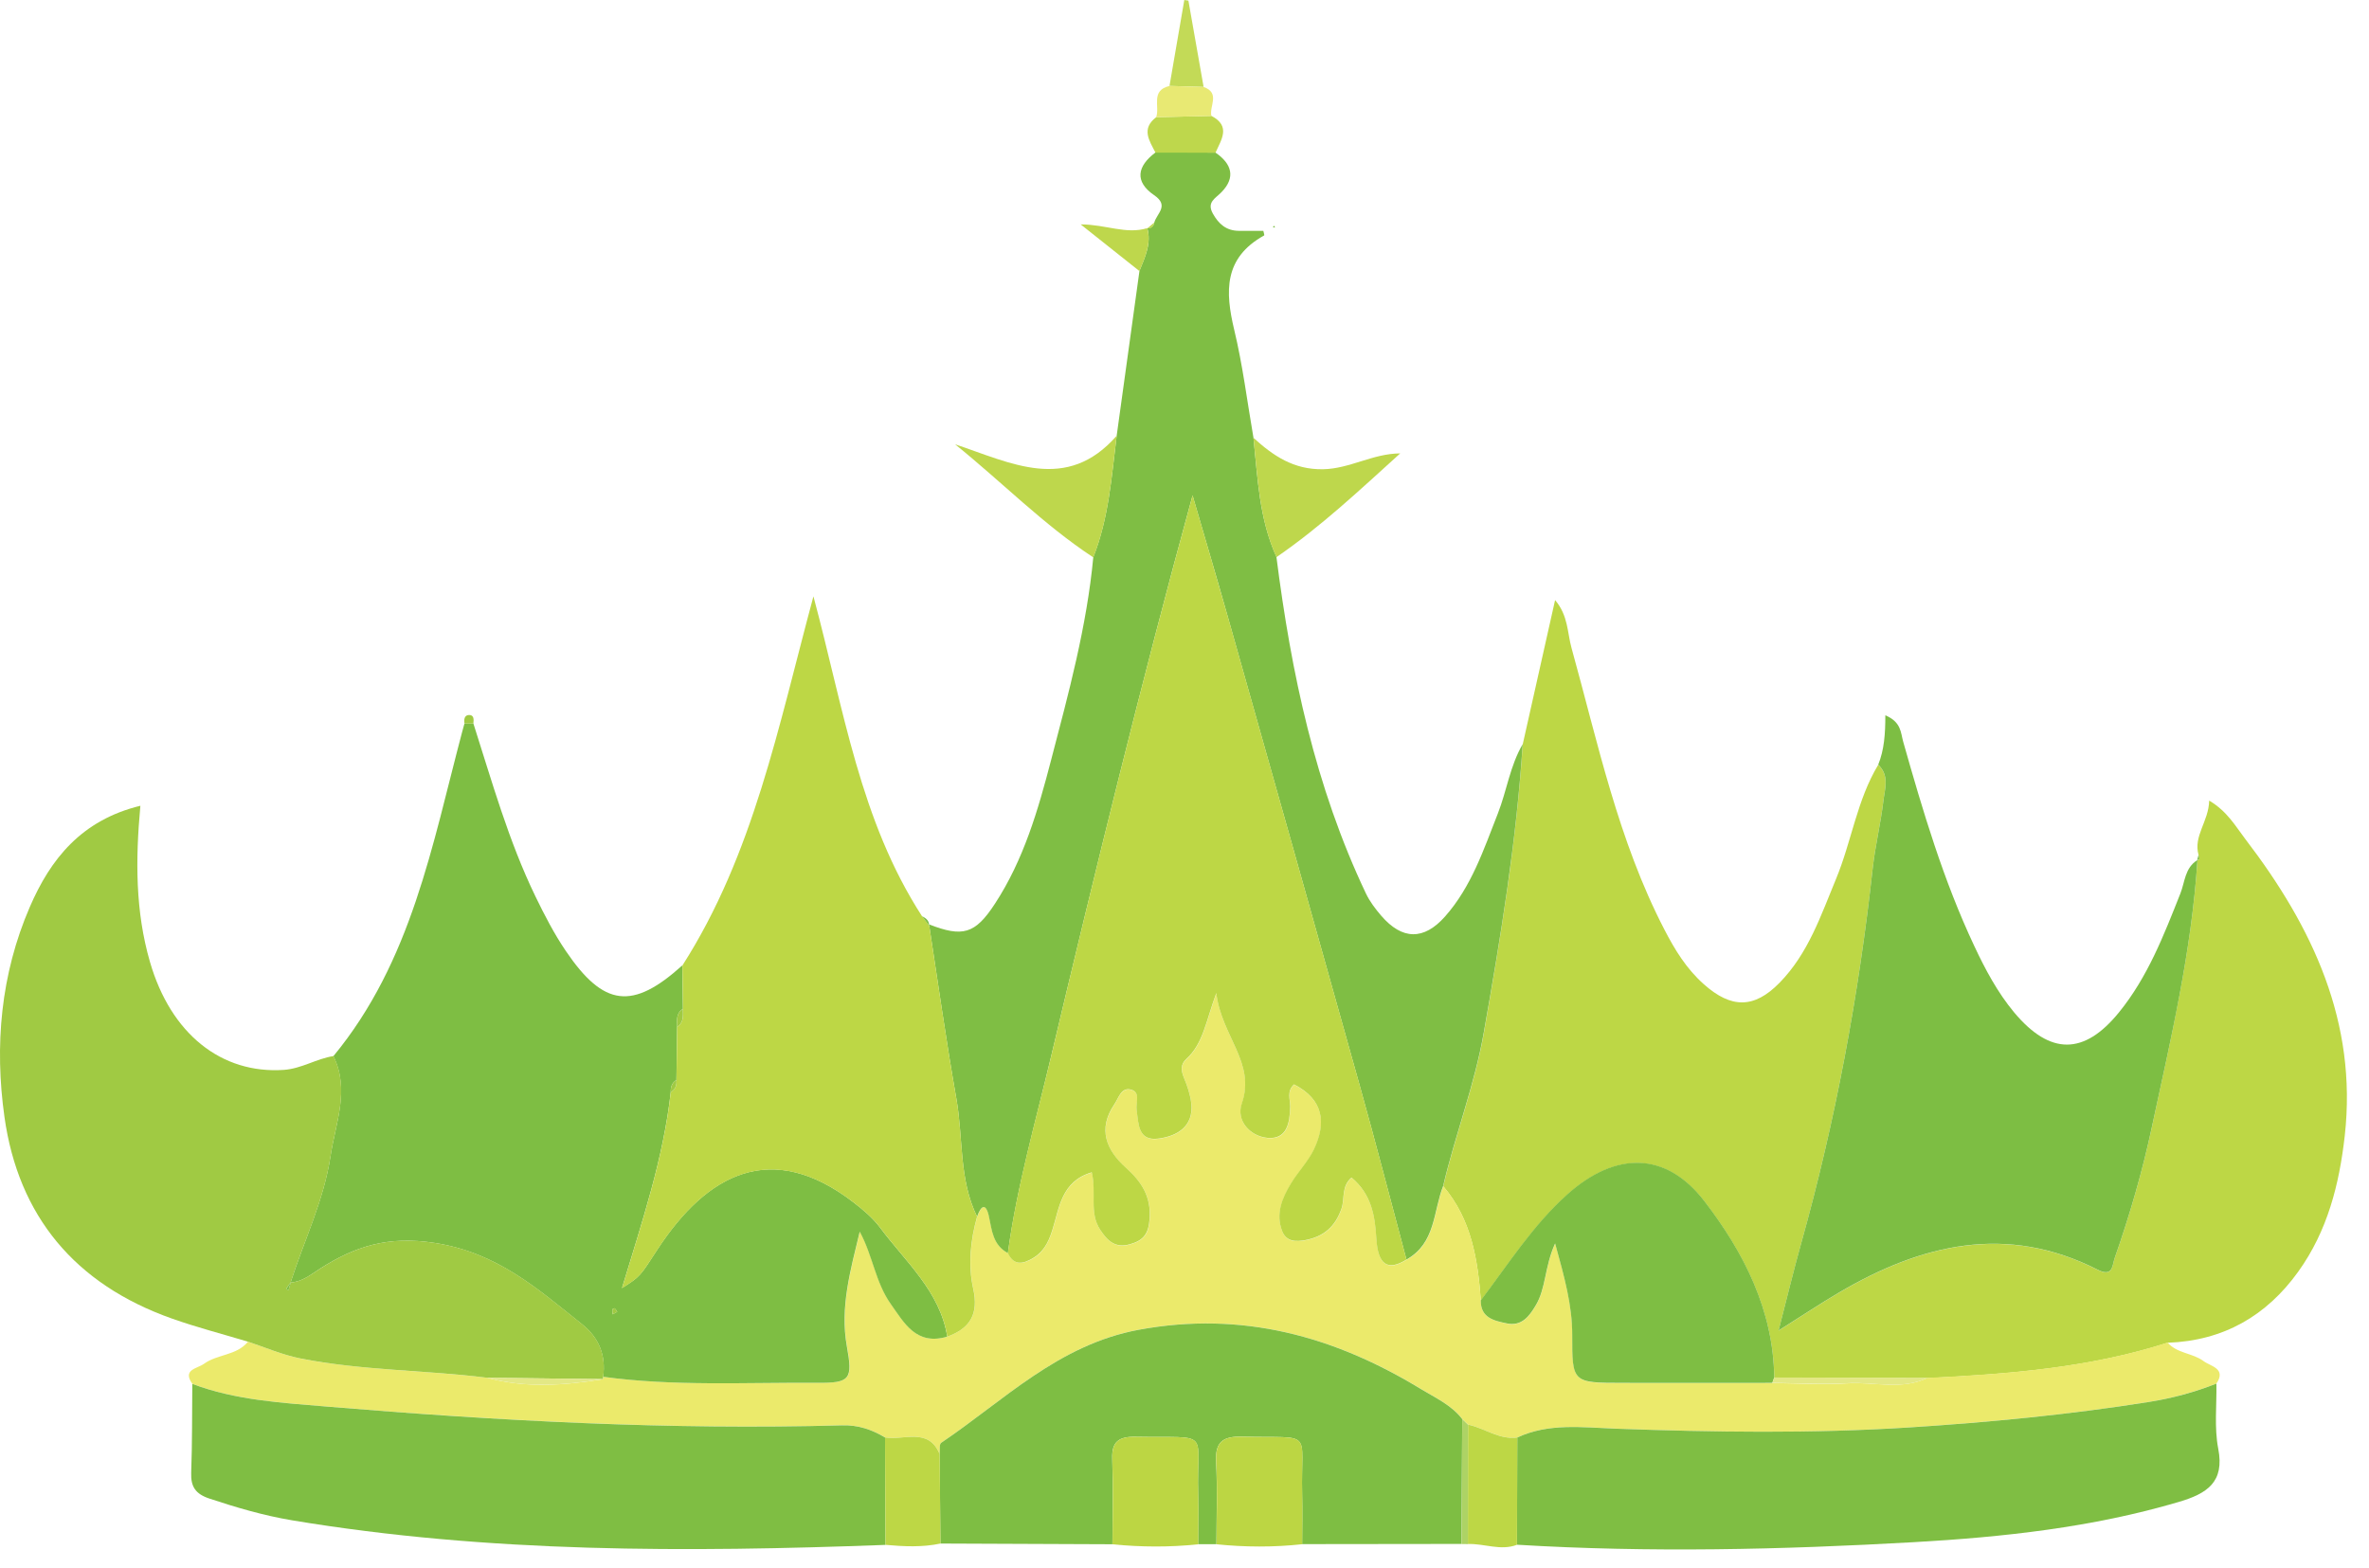 <svg width="74" height="49" viewBox="0 0 74 49" fill="none" xmlns="http://www.w3.org/2000/svg">
<path fill-rule="evenodd" clip-rule="evenodd" d="M47.565 23.256C47.897 21.784 48.225 20.314 48.576 18.748C48.987 19.23 48.957 19.766 49.087 20.235C49.914 23.215 50.546 26.255 51.992 29.045C52.318 29.675 52.677 30.266 53.226 30.753C54.072 31.504 54.789 31.522 55.589 30.702C56.485 29.787 56.876 28.606 57.349 27.467C57.838 26.291 58.001 25.004 58.669 23.895C59.027 24.232 58.874 24.651 58.829 25.032C58.748 25.729 58.576 26.419 58.499 27.119C58.063 31.092 57.336 35.012 56.257 38.87C56.023 39.703 55.823 40.545 55.557 41.572C56.315 41.094 56.861 40.73 57.429 40.395C60.005 38.877 62.669 38.22 65.527 39.673C66.006 39.919 65.98 39.521 66.055 39.309C66.525 37.971 66.919 36.608 67.216 35.222C67.808 32.458 68.461 29.704 68.641 26.874L68.631 26.883C68.656 26.868 68.699 26.855 68.699 26.841C68.701 26.799 68.684 26.755 68.676 26.711C68.508 26.114 68.992 25.671 69.008 25.012C69.578 25.352 69.831 25.815 70.137 26.215C72.241 28.963 73.638 31.936 73.243 35.481C73.072 37.004 72.704 38.458 71.788 39.732C70.801 41.105 69.46 41.889 67.708 41.951C65.272 42.735 62.743 42.931 60.203 43.055C58.61 43.051 57.016 43.048 55.423 43.042C55.394 40.944 54.479 39.142 53.237 37.528C52.035 35.969 50.463 35.982 48.971 37.312C47.882 38.284 47.119 39.494 46.257 40.633C46.16 39.351 45.966 38.101 45.083 37.062C45.46 35.451 46.066 33.902 46.353 32.26C46.88 29.268 47.37 26.282 47.565 23.256Z" fill="#BDD745"/>
<path fill-rule="evenodd" clip-rule="evenodd" d="M60.203 43.049C62.743 42.926 65.272 42.731 67.708 41.945C68.003 42.286 68.493 42.271 68.829 42.522C69.05 42.688 69.552 42.751 69.235 43.225C68.555 43.492 67.855 43.681 67.129 43.798C64.649 44.194 62.154 44.433 59.644 44.594C56.583 44.792 53.526 44.745 50.471 44.633C49.412 44.594 48.387 44.45 47.397 44.909C46.825 44.986 46.376 44.616 45.856 44.507C45.798 44.448 45.738 44.391 45.677 44.333C45.343 43.897 44.843 43.672 44.388 43.395C41.684 41.746 38.8 40.946 35.575 41.542C33.065 42.006 31.369 43.747 29.404 45.072C29.334 45.118 29.366 45.307 29.353 45.429C29.002 44.582 28.238 45.01 27.647 44.907C27.234 44.662 26.811 44.516 26.302 44.529C20.925 44.677 15.563 44.388 10.211 43.943C8.796 43.825 7.36 43.745 6.009 43.234C5.686 42.784 6.16 42.762 6.373 42.608C6.79 42.304 7.396 42.352 7.745 41.918C8.288 42.095 8.819 42.33 9.377 42.441C11.302 42.822 13.276 42.802 15.22 43.045C16.422 43.375 17.628 43.282 18.836 43.09L18.845 43.014C21.063 43.318 23.295 43.187 25.522 43.203C26.566 43.21 26.647 43.102 26.458 42.062C26.237 40.834 26.577 39.669 26.86 38.481C27.266 39.221 27.351 40.069 27.832 40.744C28.249 41.332 28.625 42.048 29.595 41.76C30.319 41.495 30.576 41.042 30.404 40.266C30.24 39.527 30.314 38.756 30.525 38.012C30.646 37.67 30.801 37.562 30.897 38.011C30.989 38.45 31.018 38.9 31.488 39.151C31.637 39.47 31.855 39.528 32.18 39.364C32.576 39.162 32.742 38.858 32.875 38.439C33.092 37.756 33.152 36.91 34.107 36.634C34.262 37.278 34.014 37.897 34.373 38.432C34.592 38.759 34.824 39.014 35.303 38.878C35.734 38.758 35.881 38.545 35.913 38.097C35.966 37.399 35.673 36.936 35.175 36.491C34.564 35.944 34.284 35.283 34.807 34.517C34.939 34.325 35.013 33.977 35.317 34.045C35.649 34.118 35.475 34.461 35.507 34.684C35.568 35.112 35.549 35.66 36.183 35.579C36.773 35.504 37.292 35.198 37.215 34.481C37.185 34.208 37.094 33.937 36.987 33.681C36.894 33.455 36.87 33.265 37.06 33.091C37.587 32.611 37.668 31.928 37.996 31.031C38.159 32.39 39.236 33.208 38.793 34.483C38.608 35.017 39.051 35.502 39.587 35.555C40.212 35.618 40.293 35.081 40.304 34.58C40.308 34.354 40.189 34.096 40.425 33.886C41.358 34.364 41.435 35.092 41.046 35.914C40.863 36.299 40.542 36.621 40.321 36.991C40.048 37.447 39.846 37.928 40.053 38.468C40.184 38.809 40.493 38.805 40.776 38.75C41.35 38.642 41.718 38.329 41.91 37.756C42.012 37.45 41.897 37.071 42.222 36.797C42.839 37.315 42.954 37.98 42.996 38.703C43.045 39.534 43.358 39.721 43.937 39.358C44.854 38.846 44.77 37.859 45.085 37.06C45.968 38.099 46.162 39.349 46.258 40.631C46.243 41.176 46.679 41.27 47.078 41.352C47.529 41.444 47.763 41.138 47.966 40.801C48.298 40.259 48.244 39.593 48.58 38.853C48.874 39.918 49.116 40.792 49.114 41.715C49.112 43.205 49.118 43.209 50.693 43.21C52.248 43.212 53.805 43.21 55.364 43.21C56.149 43.218 56.938 43.265 57.719 43.219C58.544 43.166 59.399 43.439 60.203 43.049Z" fill="#EBEA6B"/>
<path fill-rule="evenodd" clip-rule="evenodd" d="M29.589 41.76C28.619 42.047 28.244 41.331 27.827 40.744C27.345 40.068 27.26 39.218 26.855 38.481C26.572 39.669 26.232 40.833 26.453 42.062C26.641 43.102 26.56 43.21 25.517 43.203C23.29 43.186 21.057 43.318 18.84 43.014C18.93 42.347 18.712 41.791 18.175 41.368C16.796 40.273 15.547 39.138 13.575 38.832C12.116 38.605 11.087 38.942 10.004 39.632C9.71 39.821 9.447 40.044 9.077 40.07L9.076 40.068C9.5 38.755 10.117 37.494 10.323 36.124C10.478 35.092 10.934 34.054 10.414 32.997C12.859 30.035 13.499 26.399 14.435 22.871C14.46 22.781 14.484 22.693 14.509 22.603C14.601 22.603 14.694 22.601 14.786 22.6C15.369 24.421 15.884 26.267 16.724 28.003C17.007 28.587 17.307 29.169 17.672 29.707C18.859 31.461 19.759 31.562 21.314 30.161C21.322 30.613 21.325 31.066 21.333 31.518C21.114 31.657 21.148 31.873 21.152 32.08C21.144 32.635 21.137 33.188 21.129 33.742C20.984 33.83 20.948 33.966 20.952 34.118C20.723 36.185 20.059 38.16 19.429 40.242C20.014 39.874 19.997 39.863 20.536 39.035C22.093 36.653 24.107 35.595 26.662 37.565C26.959 37.794 27.257 38.043 27.479 38.338C28.283 39.42 29.365 40.343 29.589 41.76ZM19.138 41.062C19.185 41.036 19.234 41.011 19.281 40.983C19.255 40.945 19.234 40.907 19.2 40.874C19.195 40.868 19.13 40.894 19.13 40.91C19.125 40.96 19.134 41.013 19.138 41.062Z" fill="#7EBE43"/>
<path fill-rule="evenodd" clip-rule="evenodd" d="M31.483 39.15C31.015 38.899 30.985 38.449 30.892 38.009C30.796 37.561 30.641 37.669 30.521 38.011C29.949 36.845 30.09 35.558 29.875 34.331C29.554 32.52 29.3 30.698 29.02 28.88C30.071 29.287 30.458 29.186 31.079 28.234C31.977 26.861 32.427 25.306 32.832 23.75C33.38 21.657 33.948 19.568 34.151 17.408C34.635 16.185 34.723 14.89 34.882 13.609C35.118 11.893 35.357 10.178 35.593 8.464C35.767 8.032 35.973 7.605 35.837 7.122V7.133C35.965 7.135 36.035 7.069 36.057 6.95C36.135 6.668 36.533 6.426 36.052 6.098C35.431 5.674 35.522 5.192 36.093 4.764C36.718 4.766 37.343 4.766 37.967 4.767C38.475 5.115 38.607 5.54 38.156 6.003C37.96 6.205 37.69 6.314 37.884 6.67C38.067 6.997 38.301 7.208 38.696 7.212C38.951 7.213 39.205 7.212 39.462 7.212C39.47 7.25 39.502 7.347 39.488 7.356C38.222 8.056 38.269 9.112 38.552 10.3C38.819 11.408 38.958 12.545 39.153 13.669C39.286 14.929 39.33 16.209 39.871 17.395C40.332 21.018 41.081 24.574 42.668 27.916C42.787 28.165 42.961 28.395 43.144 28.608C43.797 29.367 44.474 29.386 45.141 28.631C45.965 27.698 46.346 26.539 46.788 25.416C47.069 24.7 47.167 23.926 47.564 23.25C47.369 26.277 46.879 29.263 46.35 32.251C46.063 33.892 45.458 35.442 45.08 37.053C44.765 37.852 44.85 38.839 43.933 39.351C43.438 37.508 42.963 35.658 42.447 33.82C41.094 28.977 39.728 24.14 38.362 19.303C38.001 18.025 37.622 16.752 37.252 15.478C35.642 21.35 34.218 27.181 32.829 33.022C32.346 35.06 31.764 37.074 31.483 39.15Z" fill="#7FBE44"/>
<path fill-rule="evenodd" clip-rule="evenodd" d="M9.08 40.068C9.45 40.043 9.712 39.818 10.006 39.631C11.09 38.94 12.118 38.604 13.577 38.831C15.549 39.136 16.798 40.272 18.178 41.366C18.714 41.789 18.933 42.346 18.842 43.012L18.833 43.087C17.629 43.073 16.423 43.058 15.217 43.044C13.273 42.8 11.299 42.822 9.374 42.439C8.817 42.328 8.285 42.095 7.742 41.916C6.951 41.678 6.149 41.471 5.373 41.196C2.331 40.12 0.574 37.981 0.14 34.901C-0.175 32.67 0.021 30.441 0.931 28.336C1.576 26.84 2.543 25.622 4.385 25.174C4.228 26.88 4.23 28.482 4.683 30.048C5.334 32.302 6.915 33.556 8.863 33.426C9.423 33.387 9.882 33.076 10.416 32.994C10.937 34.05 10.48 35.088 10.325 36.121C10.121 37.49 9.503 38.752 9.078 40.065C9.033 40.132 8.985 40.198 8.938 40.266C8.963 40.281 8.987 40.295 9.012 40.31C9.035 40.231 9.057 40.151 9.08 40.068Z" fill="#A0CA43"/>
<path fill-rule="evenodd" clip-rule="evenodd" d="M29.021 28.882C29.3 30.698 29.555 32.52 29.876 34.333C30.091 35.557 29.95 36.846 30.521 38.013C30.31 38.756 30.236 39.527 30.401 40.266C30.572 41.043 30.316 41.495 29.591 41.761C29.366 40.345 28.285 39.422 27.481 38.34C27.26 38.046 26.962 37.797 26.664 37.568C24.109 35.598 22.095 36.656 20.538 39.038C19.998 39.865 20.015 39.877 19.43 40.245C20.061 38.161 20.725 36.187 20.953 34.12C21.104 34.036 21.142 33.901 21.131 33.745C21.138 33.192 21.146 32.637 21.153 32.082C21.369 31.941 21.335 31.727 21.335 31.52C21.327 31.068 21.323 30.616 21.316 30.164C23.535 26.692 24.305 22.727 25.409 18.631C26.362 22.181 26.866 25.638 28.802 28.626C28.876 28.723 28.949 28.82 29.025 28.919L29.021 28.882Z" fill="#BDD745"/>
<path fill-rule="evenodd" clip-rule="evenodd" d="M68.641 26.87C68.462 29.701 67.811 32.454 67.216 35.219C66.92 36.605 66.525 37.967 66.056 39.305C65.98 39.518 66.007 39.915 65.527 39.67C62.67 38.216 60.005 38.873 57.429 40.391C56.861 40.726 56.316 41.09 55.557 41.568C55.823 40.541 56.023 39.699 56.257 38.866C57.337 35.008 58.063 31.088 58.499 27.115C58.577 26.416 58.748 25.727 58.83 25.028C58.875 24.647 59.028 24.228 58.669 23.891C58.858 23.426 58.892 22.924 58.892 22.348C59.394 22.558 59.371 22.895 59.449 23.17C60.064 25.341 60.704 27.503 61.672 29.559C62.015 30.29 62.395 31.004 62.917 31.632C64.038 32.971 65.101 32.972 66.193 31.625C67.092 30.517 67.592 29.215 68.107 27.917C68.25 27.56 68.245 27.113 68.641 26.87Z" fill="#7DBE43"/>
<path fill-rule="evenodd" clip-rule="evenodd" d="M6.007 43.236C7.359 43.747 8.797 43.826 10.21 43.945C15.562 44.392 20.926 44.679 26.3 44.531C26.81 44.516 27.233 44.664 27.646 44.91C27.65 46.028 27.655 47.147 27.661 48.266C21.458 48.498 15.264 48.522 9.118 47.497C8.242 47.35 7.391 47.101 6.547 46.821C6.107 46.676 5.957 46.449 5.972 46.012C6.006 45.087 5.998 44.161 6.007 43.236Z" fill="#7FBE43"/>
<path fill-rule="evenodd" clip-rule="evenodd" d="M47.395 44.911C48.386 44.453 49.411 44.596 50.469 44.635C53.525 44.746 56.582 44.792 59.643 44.596C62.153 44.435 64.646 44.195 67.128 43.8C67.854 43.684 68.554 43.496 69.234 43.227C69.245 43.906 69.164 44.6 69.29 45.257C69.494 46.304 68.945 46.663 68.054 46.925C65.354 47.721 62.576 48.023 59.783 48.181C55.654 48.415 51.519 48.512 47.386 48.261C47.388 47.145 47.392 46.028 47.395 44.911Z" fill="#7FBE43"/>
<path fill-rule="evenodd" clip-rule="evenodd" d="M29.351 45.432C29.366 45.309 29.332 45.12 29.402 45.075C31.367 43.749 33.061 42.01 35.573 41.545C38.798 40.948 41.682 41.748 44.386 43.398C44.839 43.672 45.341 43.899 45.675 44.335C45.668 45.635 45.662 46.935 45.654 48.236C43.996 48.238 42.335 48.24 40.674 48.242C40.676 47.718 40.688 47.197 40.674 46.675C40.627 44.615 41.076 44.943 38.813 44.884C38.206 44.868 37.955 45.042 37.987 45.66C38.03 46.519 37.998 47.382 37.998 48.244C37.808 48.244 37.619 48.244 37.426 48.244C37.426 47.72 37.44 47.198 37.426 46.677C37.368 44.63 37.883 44.932 35.469 44.888C34.947 44.879 34.724 45.043 34.743 45.573C34.773 46.462 34.75 47.356 34.748 48.246C32.959 48.238 31.169 48.231 29.376 48.224C29.368 47.294 29.359 46.362 29.351 45.432Z" fill="#7EBE43"/>
<path fill-rule="evenodd" clip-rule="evenodd" d="M34.751 48.248C34.753 47.356 34.775 46.464 34.745 45.574C34.726 45.045 34.947 44.88 35.472 44.889C37.886 44.933 37.37 44.631 37.429 46.679C37.442 47.201 37.429 47.724 37.429 48.247C36.536 48.342 35.644 48.336 34.751 48.248Z" fill="#BCD643"/>
<path fill-rule="evenodd" clip-rule="evenodd" d="M38.001 48.247C38.001 47.386 38.035 46.523 37.989 45.662C37.956 45.043 38.206 44.869 38.816 44.886C41.079 44.944 40.63 44.617 40.677 46.677C40.69 47.199 40.679 47.723 40.677 48.245C39.784 48.342 38.892 48.338 38.001 48.247Z" fill="#BCD643"/>
<path fill-rule="evenodd" clip-rule="evenodd" d="M34.882 13.613C34.723 14.895 34.635 16.19 34.151 17.414C32.598 16.393 31.305 15.068 29.834 13.881C31.572 14.459 33.319 15.405 34.882 13.613Z" fill="#BED74C"/>
<path fill-rule="evenodd" clip-rule="evenodd" d="M39.873 17.406C39.332 16.219 39.288 14.938 39.154 13.678C39.767 14.238 40.411 14.678 41.332 14.66C42.168 14.643 42.874 14.171 43.738 14.165C42.485 15.299 41.266 16.45 39.873 17.406Z" fill="#BED74C"/>
<path fill-rule="evenodd" clip-rule="evenodd" d="M29.352 45.431C29.359 46.364 29.369 47.294 29.378 48.224C28.806 48.345 28.236 48.316 27.661 48.265C27.655 47.146 27.649 46.027 27.646 44.908C28.238 45.01 29.003 44.583 29.352 45.431Z" fill="#BDD745"/>
<path fill-rule="evenodd" clip-rule="evenodd" d="M47.396 44.911C47.392 46.028 47.388 47.144 47.386 48.263C46.873 48.459 46.363 48.219 45.852 48.239C45.852 46.996 45.856 45.753 45.856 44.508C46.375 44.618 46.824 44.986 47.396 44.911Z" fill="#BDD745"/>
<path fill-rule="evenodd" clip-rule="evenodd" d="M37.968 4.772C37.344 4.771 36.719 4.771 36.094 4.769C35.902 4.397 35.638 4.023 36.117 3.661C36.693 3.649 37.266 3.634 37.842 3.621C38.457 3.942 38.148 4.364 37.968 4.772Z" fill="#BED74C"/>
<path fill-rule="evenodd" clip-rule="evenodd" d="M36.531 2.685C36.684 1.789 36.839 0.894 36.994 0C37.035 0.005 37.078 0.013 37.122 0.02C37.281 0.919 37.439 1.817 37.597 2.716C37.243 2.705 36.888 2.696 36.531 2.685Z" fill="#C3DA57"/>
<path fill-rule="evenodd" clip-rule="evenodd" d="M36.53 2.686C36.885 2.697 37.242 2.706 37.596 2.717C38.129 2.905 37.766 3.32 37.84 3.622C37.264 3.635 36.691 3.65 36.115 3.662C36.237 3.331 35.932 2.827 36.53 2.686Z" fill="#E8E973"/>
<path fill-rule="evenodd" clip-rule="evenodd" d="M35.836 7.127C35.971 7.61 35.766 8.037 35.592 8.469C35.017 8.011 34.441 7.554 33.756 7.01C34.549 7.013 35.181 7.332 35.836 7.127Z" fill="#BED74C"/>
<path fill-rule="evenodd" clip-rule="evenodd" d="M45.855 44.51C45.855 45.755 45.852 46.999 45.852 48.242C45.785 48.241 45.721 48.241 45.655 48.239C45.663 46.938 45.669 45.636 45.676 44.336C45.736 44.393 45.795 44.451 45.855 44.51Z" fill="#ADD365"/>
<path fill-rule="evenodd" clip-rule="evenodd" d="M14.787 22.602C14.695 22.602 14.6 22.603 14.51 22.605C14.487 22.478 14.506 22.34 14.653 22.338C14.81 22.336 14.8 22.483 14.787 22.602Z" fill="#A0CA43"/>
<path fill-rule="evenodd" clip-rule="evenodd" d="M29.023 28.918C28.948 28.82 28.874 28.723 28.8 28.623C28.925 28.686 29.027 28.763 29.023 28.918Z" fill="#7FBE44"/>
<path fill-rule="evenodd" clip-rule="evenodd" d="M68.677 26.703C68.684 26.745 68.701 26.79 68.699 26.834C68.699 26.849 68.656 26.864 68.631 26.877C68.646 26.819 68.661 26.76 68.677 26.703Z" fill="#7DBE43"/>
<path fill-rule="evenodd" clip-rule="evenodd" d="M39.799 7.051L39.829 7.107L39.76 7.104L39.799 7.051Z" fill="#7FBE44"/>
<path fill-rule="evenodd" clip-rule="evenodd" d="M36.056 6.953C36.034 7.073 35.964 7.139 35.836 7.138C35.909 7.075 35.983 7.014 36.056 6.953Z" fill="#BED74C"/>
<path fill-rule="evenodd" clip-rule="evenodd" d="M55.361 43.205C53.804 43.205 52.248 43.209 50.691 43.205C49.115 43.203 49.109 43.202 49.111 41.709C49.113 40.786 48.871 39.913 48.577 38.848C48.241 39.587 48.296 40.254 47.964 40.796C47.762 41.133 47.528 41.438 47.075 41.347C46.676 41.266 46.242 41.173 46.256 40.625C47.118 39.487 47.88 38.276 48.969 37.304C50.462 35.975 52.034 35.962 53.236 37.52C54.478 39.133 55.395 40.935 55.422 43.035C55.403 43.093 55.382 43.148 55.361 43.205Z" fill="#7EBE43"/>
<path fill-rule="evenodd" clip-rule="evenodd" d="M55.362 43.205C55.384 43.147 55.403 43.092 55.424 43.035C57.017 43.039 58.611 43.044 60.204 43.048C59.4 43.44 58.545 43.166 57.717 43.215C56.936 43.262 56.147 43.212 55.362 43.205Z" fill="#E3E885"/>
<path fill-rule="evenodd" clip-rule="evenodd" d="M31.482 39.148C31.761 37.072 32.344 35.056 32.83 33.022C34.217 27.182 35.643 21.35 37.253 15.479C37.623 16.753 38 18.025 38.363 19.303C39.729 24.14 41.095 28.978 42.448 33.821C42.964 35.659 43.439 37.508 43.934 39.352C43.354 39.714 43.041 39.527 42.992 38.696C42.95 37.971 42.835 37.308 42.218 36.79C41.894 37.065 42.009 37.444 41.907 37.75C41.714 38.323 41.346 38.636 40.773 38.744C40.491 38.797 40.182 38.802 40.05 38.462C39.842 37.923 40.044 37.44 40.318 36.984C40.539 36.614 40.859 36.292 41.042 35.908C41.431 35.086 41.354 34.357 40.422 33.879C40.186 34.09 40.303 34.348 40.301 34.573C40.289 35.073 40.208 35.609 39.584 35.549C39.048 35.496 38.604 35.011 38.789 34.476C39.233 33.202 38.155 32.383 37.993 31.025C37.664 31.922 37.583 32.605 37.057 33.084C36.866 33.258 36.891 33.451 36.983 33.674C37.091 33.93 37.181 34.201 37.212 34.474C37.289 35.194 36.77 35.498 36.179 35.573C35.545 35.653 35.564 35.108 35.504 34.677C35.471 34.454 35.645 34.112 35.313 34.038C35.011 33.971 34.938 34.319 34.803 34.511C34.283 35.276 34.56 35.937 35.172 36.484C35.67 36.931 35.962 37.393 35.909 38.09C35.875 38.539 35.728 38.751 35.3 38.872C34.821 39.007 34.588 38.753 34.369 38.425C34.013 37.891 34.258 37.272 34.103 36.627C33.148 36.904 33.088 37.751 32.871 38.432C32.739 38.852 32.573 39.156 32.176 39.357C31.852 39.526 31.631 39.469 31.482 39.148Z" fill="#BDD745"/>
<path fill-rule="evenodd" clip-rule="evenodd" d="M15.216 43.043C16.422 43.058 17.628 43.072 18.832 43.087C17.625 43.282 16.419 43.375 15.216 43.043Z" fill="#E3E885"/>
<path fill-rule="evenodd" clip-rule="evenodd" d="M19.139 41.064C19.135 41.012 19.123 40.961 19.131 40.911C19.131 40.894 19.195 40.868 19.201 40.874C19.235 40.905 19.256 40.946 19.282 40.984C19.235 41.012 19.188 41.038 19.139 41.064Z" fill="#A0CA43"/>
<path fill-rule="evenodd" clip-rule="evenodd" d="M21.332 31.52C21.332 31.727 21.368 31.941 21.151 32.082C21.149 31.875 21.113 31.659 21.332 31.52Z" fill="#A0CA43"/>
<path fill-rule="evenodd" clip-rule="evenodd" d="M21.129 33.744C21.141 33.901 21.103 34.037 20.952 34.122C20.948 33.969 20.984 33.833 21.129 33.744Z" fill="#A0CA43"/>
<path fill-rule="evenodd" clip-rule="evenodd" d="M9.08 40.068C9.057 40.149 9.035 40.23 9.012 40.313C8.988 40.298 8.963 40.282 8.939 40.269C8.984 40.201 9.031 40.135 9.078 40.066L9.08 40.068Z" fill="#7EBE43"/>
</svg>
